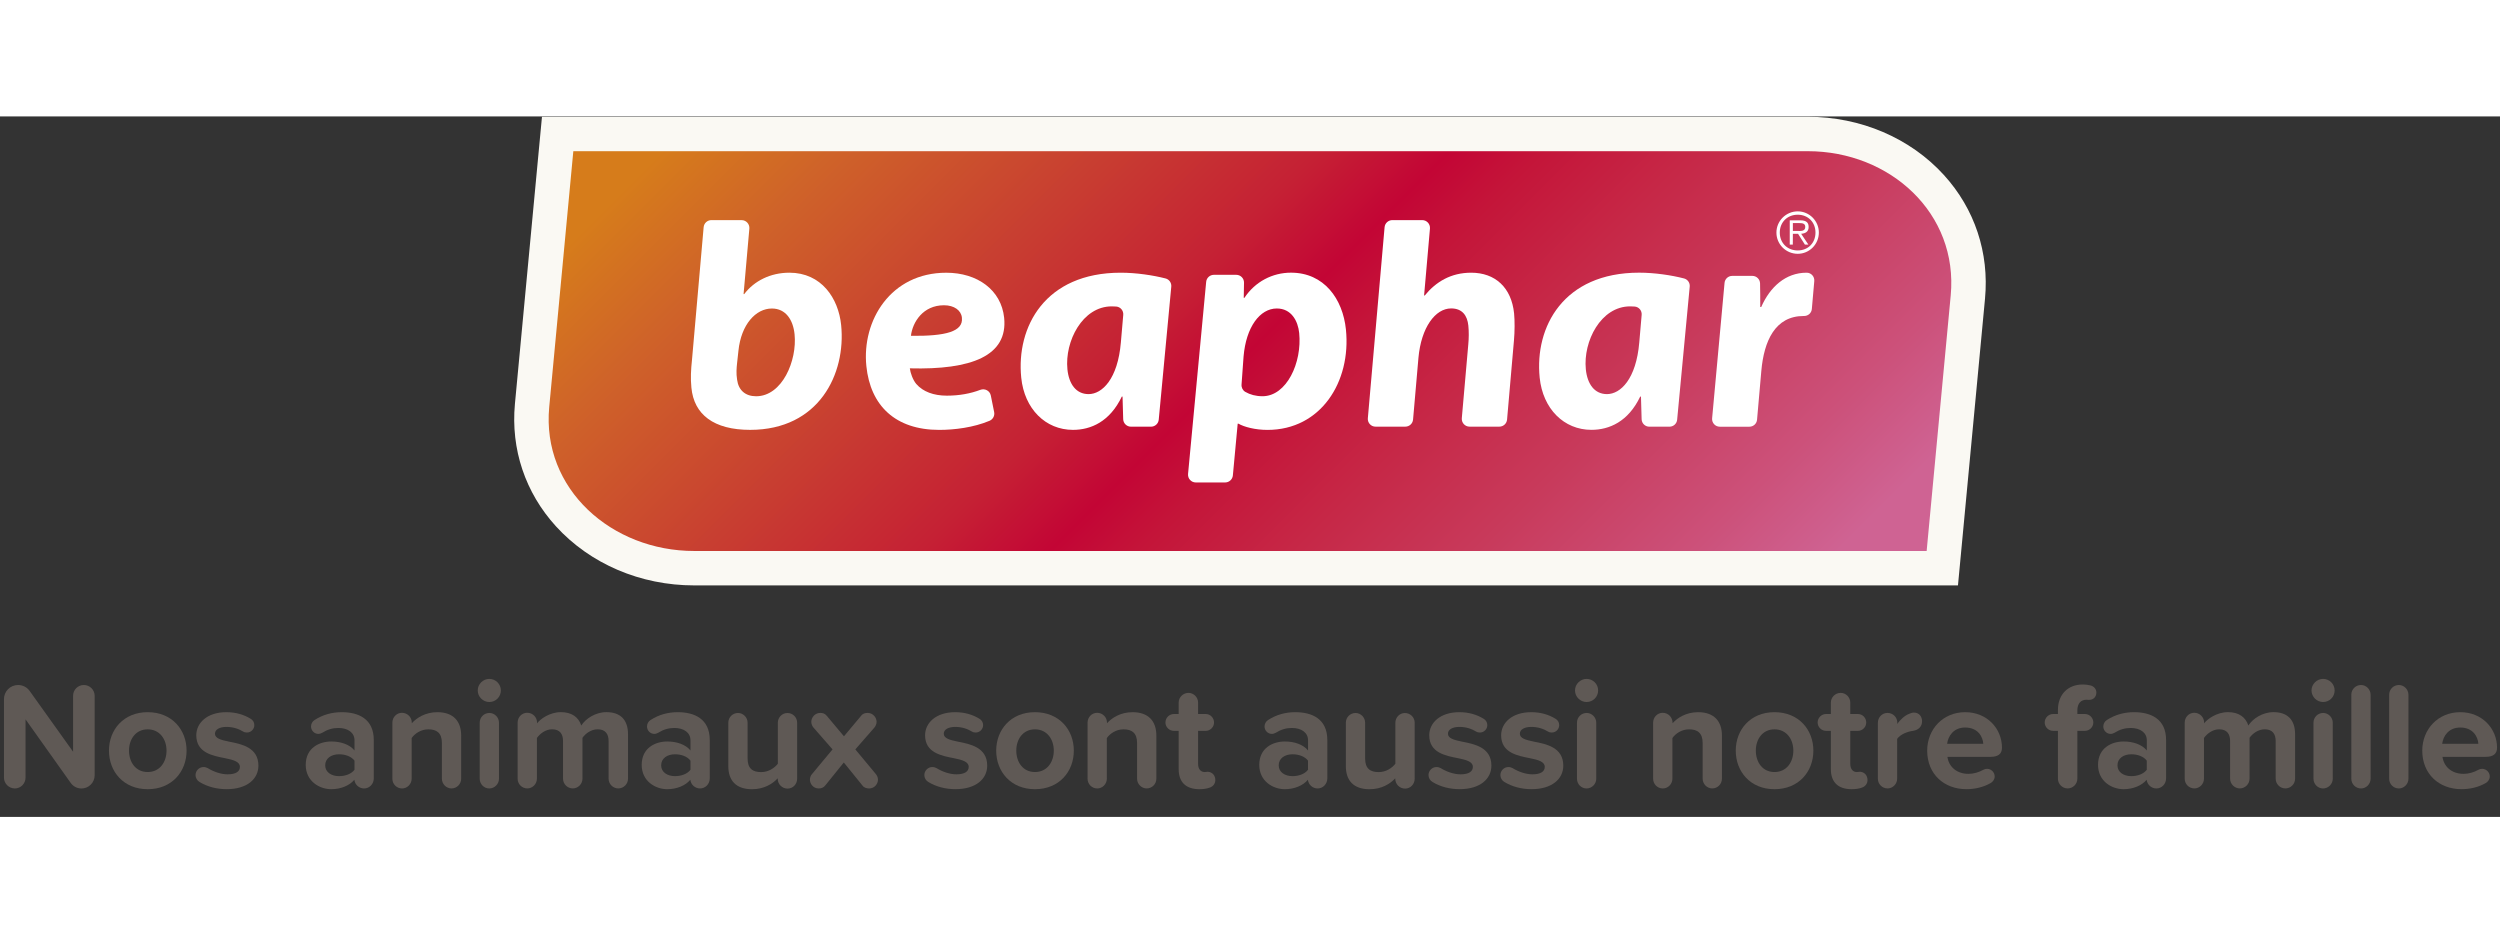 <?xml version="1.0" encoding="UTF-8"?>
<svg enable-background="new 0 0 839.06 235.1"  width="300" height="112" version="1.1" viewBox="0 0 839.06 235.1" xml:space="preserve" xmlns="http://www.w3.org/2000/svg">
<rect x="0" y="0" width="839.06" height="235.1" fill="#333333" stroke="none"/>
<style type="text/css">
	.st0{fill:#FAF9F3;}
	.st1{fill:url(#a);}
	.st2{fill:#FFFFFF;}
	.st3{fill:#5F5955;}
</style>
  <path class="st0" d="m646.63 145.85h-413.65c-27.63 0-51.22-20.76-48.65-48.28l8.09-85.9h414.31c27.64 0 50.56 20.88 47.98 48.4l-8.08 85.78z"/>
  <path class="st0" d="m606.73 0.12h-414.31-10.52l-0.99 10.47-8.09 85.9c-1.42 15.19 3.47 29.77 13.76 41.07 11.48 12.61 28.39 19.84 46.39 19.84h413.65 10.52l0.99-10.47 8.09-85.78c1.44-15.4-3.46-30.14-13.81-41.5-11.3-12.41-27.95-19.53-45.68-19.53z"/>
  <linearGradient id="a" x1="1835.9" x2="2130" y1="-450.8" y2="-156.61" gradientTransform="translate(-1563.4 382.4)" gradientUnits="userSpaceOnUse">
					<stop stop-color="#D67C1B" offset=".05"/>
    <stop stop-color="#CF6329" offset=".149"/>
    <stop stop-color="#C83E31" offset=".303"/>
    <stop stop-color="#C52134" offset=".425"/>
    <stop stop-color="#C30535" offset=".5"/>
    <stop stop-color="#C41539" offset=".552"/>
    <stop stop-color="#C62746" offset=".636"/>
    <stop stop-color="#C83A5B" offset=".743"/>
    <stop stop-color="#CC517A" offset=".867"/>
    <stop stop-color="#CF6393" offset=".95"/>
				</linearGradient>
  <path class="st1" d="m646.63 145.85h-413.65c-27.63 0-51.22-20.76-48.65-48.28l8.09-85.9h414.31c27.64 0 50.56 20.88 47.98 48.4l-8.08 85.78z"/>
  <path class="st2" d="m247.84 78.62c0.91-8.78 5.81-14.15 11.22-14.15 4.64 0 7.13 3.77 7.62 8.66 0.89 8.8-4.14 20.79-12.91 20.79-3.55 0-5.89-1.96-6.38-5.53-0.35-2.17-0.18-4 0-5.65l0.45-4.12zm-9.08-43.82c-1.35 0-2.48 1.03-2.6 2.38l-3.92 44.62c-0.33 3-0.51 6.13-0.19 9.23 0.85 9.03 7.51 14.17 19.72 14.17 23.11 0 32.2-18.81 30.54-35.17-0.91-8.99-6.61-17.58-17.38-17.58-6.35 0-11.82 2.76-15.16 7.19l-0.21-0.01 1.94-21.98c0.13-1.52-1.07-2.84-2.6-2.84l-10.14-0.01z"/>
  <path class="st2" d="m322.84 67.61c0.46 4.57-5.31 6.16-17.11 6.03 0.54-4.61 4.06-10.26 11.1-10.26 3.44 0 5.76 1.74 6 4.13l0.01 0.1zm9.7 26.06c-0.32-1.6-2-2.48-3.53-1.9-3.25 1.23-6.98 1.95-11.22 1.95-4.44 0-8-1.33-10.26-3.91-1.22-1.47-1.98-3.79-2.17-5.26 20.7 0.54 32.95-4.18 31.66-16.96-0.97-9.36-8.99-15.13-19.43-15.13-18.62 0-28.38 16-26.82 31.33 1.35 13.28 9.73 21.42 24.46 21.42 5.1 0 11.52-0.8 16.87-3.05 1.15-0.48 1.81-1.71 1.56-2.93l-1.12-5.56z"/>
  <path class="st2" d="m459.08 101.3 5.62-64.12c0.12-1.35 1.25-2.38 2.6-2.38h10.03c1.53 0 2.73 1.31 2.6 2.83l-1.97 22.46 0.21 0.02c3.77-4.63 8.84-7.66 15.59-7.66 8.05 0 13.53 4.97 14.41 13.69 0.24 2.39 0.22 6.22-0.05 9.09l-2.31 26.51c-0.12 1.35-1.24 2.38-2.6 2.38h-9.99c-1.53 0-2.73-1.31-2.6-2.83l2.18-24.83c0.18-1.97 0.23-4.13 0.01-6.26-0.34-3.33-2-5.76-5.78-5.76-5.29 0-10.04 6.38-10.96 16.54l-1.81 20.76c-0.12 1.35-1.24 2.38-2.6 2.38h-10c-1.51 0.01-2.71-1.3-2.58-2.82z"/>
  <path class="st2" d="m603.36 44.98c-3.48 0-6.02-2.5-6.02-6 0-3.47 2.54-5.99 6.02-5.99 3.46 0 5.96 2.51 5.96 5.99 0 3.5-2.5 6-5.96 6m0 1.13c3.91 0 7.09-3.19 7.09-7.13 0-3.91-3.18-7.12-7.09-7.12-3.94 0-7.15 3.21-7.15 7.12-0.01 3.93 3.2 7.13 7.15 7.13m-1.63-6.72h1.74l2.29 3.62h1.17l-2.42-3.62c1.42-0.11 2.51-0.69 2.51-2.27 0-1.46-0.72-2.25-2.84-2.25h-3.5v8.14h1.03l0.02-3.62zm0-0.94v-2.65h2.23c0.99 0 1.93 0.15 1.93 1.29 0 1.54-1.59 1.35-2.73 1.35h-1.43z"/>
  <path class="st2" d="m390.82 81.41s1.69-17.97 2.29-24.27c0.12-1.27-0.69-2.44-1.92-2.76-4.22-1.08-9.84-1.93-15.06-1.93-25.41 0-35.1 18.2-33.38 35.23 1.06 10.47 8.14 17.52 17.36 17.52 6.02 0 12.37-2.75 16.39-11.16h0.25c0.07 2.69 0.13 5.26 0.22 7.6 0.06 1.4 1.21 2.49 2.61 2.49h6.73c1.34 0 2.47-1.02 2.59-2.36l1.92-20.36zm-14.63-5.56c-1.04 12.3-6.29 17.35-10.84 17.35-4.2 0-6.61-3.4-7.1-8.35-0.93-9.36 5.03-21.1 14.88-21.1 0.52 0 1.02 0.02 1.5 0.06 1.43 0.11 2.49 1.38 2.36 2.81l-0.8 9.23z"/>
  <path class="st2" d="m567.11 57.12c0.12-1.26-0.68-2.42-1.9-2.74-4.22-1.09-9.85-1.94-15.08-1.94-25.41 0-35.1 18.2-33.38 35.23 1.06 10.47 8.14 17.52 17.36 17.52 6.01 0 12.37-2.75 16.38-11.16h0.26c0.07 2.7 0.13 5.28 0.22 7.63 0.06 1.39 1.2 2.47 2.58 2.47h6.77c1.33 0 2.45-1.01 2.57-2.34l4.22-44.67zm-16.93 18.73c-1.04 12.3-6.3 17.35-10.84 17.35-4.2 0-6.61-3.4-7.1-8.35-0.93-9.36 5.03-21.1 14.88-21.1 0.53 0 1.03 0.02 1.51 0.06 1.43 0.11 2.48 1.38 2.35 2.8l-0.8 9.24z"/>
  <path class="st2" d="m451.73 71.55c-1.05-10.33-7.35-19.11-18.44-19.11-6.22 0-12.02 3-15.65 8.46h-0.21l0.09-5.09c0.03-1.46-1.15-2.65-2.61-2.65h-7.5c-1.34 0-2.47 1.02-2.59 2.36l-6.08 64.48c-0.14 1.53 1.06 2.85 2.59 2.85h9.85c1.35 0 2.47-1.02 2.6-2.36l1.62-17.38h0.23c1.9 1.1 5.62 2.1 9.77 2.1 17.89 0 28.11-16.12 26.33-33.66zm-28 22.36c-2.28 0-4.19-0.54-5.78-1.46-0.85-0.49-1.33-1.45-1.26-2.44l0.68-9.44c0.84-9.9 5.49-16.11 11.16-16.11 4.9 0 7.1 4.21 7.51 8.23 1.01 9.93-4.21 21.22-12.31 21.22z"/>
  <path class="st2" d="m606.34 52.45c-7.05 0-12.28 4.79-15.23 11.51h-0.33c0.02-2.71-0.01-5.32-0.06-7.91-0.03-1.4-1.18-2.53-2.58-2.53h-6.77c-1.33 0-2.45 1.02-2.57 2.35l-4.17 45.45c-0.14 1.51 1.05 2.82 2.57 2.82h9.94c1.34 0 2.46-1.02 2.57-2.36l1.44-16.42c0.89-9.93 4.58-18.38 14.22-18.38h0.13c1.35 0.01 2.49-1.01 2.6-2.35l0.82-9.37c0.13-1.5-1.04-2.81-2.55-2.81h-0.03z"/>
  <path class="st3" d="m23.71 223.66-15.14-21.31v19.58c0 1.94-1.58 3.62-3.57 3.62-2.04 0-3.67-1.68-3.67-3.62v-26.36c0-2.6 2.09-4.74 4.74-4.74 1.58 0 3.01 0.76 3.88 1.99l14.58 20.4v-18.77c0-1.99 1.58-3.62 3.62-3.62 1.99 0 3.62 1.63 3.62 3.62v26.67c0 2.45-1.99 4.44-4.44 4.44-1.48-0.01-2.8-0.73-3.62-1.9z"/>
  <path class="st3" d="m36.57 212.85c0-6.99 4.9-12.9 13-12.9 8.16 0 13.05 5.92 13.05 12.9 0 7.04-4.9 12.95-13.05 12.95-8.11 0-13-5.91-13-12.95zm19.32 0c0-3.82-2.29-7.14-6.32-7.14s-6.27 3.31-6.27 7.14c0 3.88 2.24 7.19 6.27 7.19s6.32-3.31 6.32-7.19z"/>
  <path class="st3" d="m65.63 221.06c0-1.48 1.22-2.7 2.7-2.7 0.51 0 0.97 0.15 1.38 0.36 1.99 1.22 4.44 2.09 6.68 2.09 2.8 0 4.13-0.97 4.13-2.5 0-1.73-2.14-2.35-4.95-2.91-4.23-0.82-9.69-1.84-9.69-7.7 0-4.13 3.62-7.75 10.1-7.75 3.16 0 5.86 0.82 8.11 2.19 0.77 0.41 1.27 1.22 1.27 2.14 0 1.38-1.12 2.5-2.5 2.5-0.41 0-0.92-0.1-1.22-0.31-1.58-0.97-3.52-1.58-5.61-1.58-2.35 0-3.88 0.87-3.88 2.29 0 1.53 1.94 2.09 4.69 2.65 4.23 0.82 9.89 1.94 9.89 8.06 0 4.49-3.82 7.9-10.66 7.9-3.31 0-6.48-0.82-9.08-2.4-0.79-0.44-1.36-1.36-1.36-2.33z"/>
  <path class="st3" d="m125.45 209.28v12.9c0 1.84-1.43 3.37-3.26 3.37-1.63 0-3.06-1.22-3.26-2.91-1.63 1.94-4.54 3.16-7.75 3.16-3.93 0-8.57-2.65-8.57-8.16 0-5.76 4.64-7.85 8.57-7.85 3.26 0 6.17 1.02 7.8 3.01v-3.42c0-2.5-2.14-4.13-5.41-4.13-1.94 0-3.67 0.51-5.46 1.63-0.36 0.2-0.82 0.36-1.27 0.36-1.33 0-2.45-1.12-2.45-2.5 0-0.92 0.51-1.73 1.17-2.14 2.8-1.84 5.97-2.65 9.13-2.65 5.61 0 10.76 2.24 10.76 9.33zm-6.47 10v-3.06c-1.07-1.43-3.11-2.14-5.2-2.14-2.55 0-4.64 1.33-4.64 3.72 0 2.29 2.09 3.62 4.64 3.62 2.09 0 4.13-0.72 5.2-2.14z"/>
  <path class="st3" d="m154.78 207.8v14.48c0 1.78-1.43 3.26-3.26 3.26-1.73 0-3.21-1.48-3.21-3.26v-11.98c0-3.42-1.78-4.59-4.54-4.59-2.55 0-4.54 1.43-5.61 2.91v13.67c0 1.78-1.48 3.26-3.21 3.26-1.84 0-3.26-1.48-3.26-3.26v-18.82c0-1.84 1.43-3.31 3.21-3.31 1.84 0 3.31 1.48 3.31 3.31v0.2c1.58-1.79 4.54-3.72 8.57-3.72 5.4 0 8 3.06 8 7.85z"/>
  <path class="st3" d="m160.34 192.66c0-2.14 1.78-3.88 3.88-3.88 2.14 0 3.88 1.73 3.88 3.88s-1.73 3.88-3.88 3.88c-2.09-0.01-3.88-1.74-3.88-3.88zm0.66 29.63v-18.82c0-1.79 1.43-3.26 3.26-3.26 1.73 0 3.21 1.48 3.21 3.26v18.82c0 1.78-1.48 3.26-3.26 3.26s-3.21-1.48-3.21-3.26z"/>
  <path class="st3" d="m210.78 207.39v14.89c0 1.78-1.48 3.26-3.26 3.26-1.79 0-3.26-1.48-3.26-3.26v-12.65c0-2.29-1.02-3.93-3.67-3.93-2.29 0-4.18 1.53-5.1 2.86v13.72c0 1.78-1.48 3.26-3.26 3.26s-3.26-1.48-3.26-3.26v-12.65c0-2.29-1.02-3.93-3.67-3.93-2.24 0-4.13 1.53-5.1 2.91v13.67c0 1.78-1.48 3.26-3.21 3.26-1.84 0-3.26-1.48-3.26-3.26v-18.82c0-1.84 1.43-3.31 3.21-3.31 1.84 0 3.31 1.48 3.31 3.31v0.25c1.07-1.48 4.28-3.77 8.01-3.77 3.62 0 5.92 1.68 6.83 4.49 1.43-2.24 4.69-4.49 8.46-4.49 4.52 0.01 7.23 2.41 7.23 7.45z"/>
  <path class="st3" d="m238.21 209.28v12.9c0 1.84-1.43 3.37-3.26 3.37-1.63 0-3.06-1.22-3.26-2.91-1.63 1.94-4.54 3.16-7.75 3.16-3.93 0-8.57-2.65-8.57-8.16 0-5.76 4.64-7.85 8.57-7.85 3.26 0 6.17 1.02 7.8 3.01v-3.42c0-2.5-2.14-4.13-5.41-4.13-1.94 0-3.67 0.51-5.46 1.63-0.36 0.2-0.82 0.36-1.27 0.36-1.33 0-2.45-1.12-2.45-2.5 0-0.92 0.51-1.73 1.17-2.14 2.8-1.84 5.97-2.65 9.13-2.65 5.61 0 10.76 2.24 10.76 9.33zm-6.47 10v-3.06c-1.07-1.43-3.11-2.14-5.2-2.14-2.55 0-4.64 1.33-4.64 3.72 0 2.29 2.09 3.62 4.64 3.62 2.09 0 4.13-0.72 5.2-2.14z"/>
  <path class="st3" d="m267.54 203.47v18.82c0 1.84-1.43 3.31-3.21 3.31-1.84 0-3.31-1.48-3.31-3.31v-0.15c-1.68 1.84-4.59 3.67-8.62 3.67-5.41 0-7.96-2.96-7.96-7.75v-14.58c0-1.79 1.43-3.26 3.26-3.26 1.73 0 3.21 1.48 3.21 3.26v12.04c0 3.42 1.78 4.54 4.54 4.54 2.5 0 4.49-1.38 5.61-2.8v-13.77c0-1.79 1.43-3.26 3.21-3.26 1.79-0.03 3.27 1.45 3.27 3.24z"/>
  <path class="st3" d="m294.67 222.59c0 1.38-1.12 2.96-2.96 2.96-0.82 0-1.73-0.25-2.24-0.97l-6.27-7.75-6.17 7.65c-0.61 0.82-1.43 1.07-2.24 1.07-1.89 0-2.96-1.58-2.96-2.96 0-0.76 0.31-1.48 0.76-1.94l6.83-8.21-6.37-7.29c-0.41-0.46-0.76-1.22-0.76-1.94 0-1.53 1.27-3.01 3.01-3.01 0.76 0 1.53 0.15 2.19 0.97l5.76 6.88 5.76-6.88c0.61-0.82 1.43-0.97 2.19-0.97 1.73 0 3.01 1.48 3.01 3.01 0 0.71-0.36 1.48-0.77 1.94l-6.37 7.29 6.83 8.21c0.41 0.46 0.77 1.18 0.77 1.94z"/>
  <path class="st3" d="m310.23 221.06c0-1.48 1.22-2.7 2.7-2.7 0.51 0 0.97 0.15 1.38 0.36 1.99 1.22 4.44 2.09 6.68 2.09 2.8 0 4.13-0.97 4.13-2.5 0-1.73-2.14-2.35-4.95-2.91-4.23-0.82-9.69-1.84-9.69-7.7 0-4.13 3.62-7.75 10.1-7.75 3.16 0 5.86 0.82 8.11 2.19 0.76 0.41 1.27 1.22 1.27 2.14 0 1.38-1.12 2.5-2.5 2.5-0.41 0-0.92-0.1-1.22-0.31-1.58-0.97-3.52-1.58-5.61-1.58-2.35 0-3.88 0.87-3.88 2.29 0 1.53 1.94 2.09 4.69 2.65 4.23 0.82 9.89 1.94 9.89 8.06 0 4.49-3.82 7.9-10.66 7.9-3.32 0-6.48-0.82-9.08-2.4-0.8-0.44-1.36-1.36-1.36-2.33z"/>
  <path class="st3" d="m334.35 212.85c0-6.99 4.9-12.9 13-12.9 8.16 0 13.05 5.92 13.05 12.9 0 7.04-4.9 12.95-13.05 12.95-8.1 0-13-5.91-13-12.95zm19.33 0c0-3.82-2.29-7.14-6.32-7.14s-6.27 3.31-6.27 7.14c0 3.88 2.24 7.19 6.27 7.19s6.32-3.31 6.32-7.19z"/>
  <path class="st3" d="m388.1 207.8v14.48c0 1.78-1.43 3.26-3.26 3.26-1.73 0-3.21-1.48-3.21-3.26v-11.98c0-3.42-1.78-4.59-4.54-4.59-2.55 0-4.54 1.43-5.61 2.91v13.67c0 1.78-1.48 3.26-3.21 3.26-1.84 0-3.26-1.48-3.26-3.26v-18.82c0-1.84 1.43-3.31 3.21-3.31 1.84 0 3.31 1.48 3.31 3.31v0.2c1.58-1.79 4.54-3.72 8.57-3.72 5.4 0 8 3.06 8 7.85z"/>
  <path class="st3" d="m407.89 222.74c0 1.27-0.82 2.19-1.94 2.55-0.87 0.31-1.99 0.51-3.37 0.51-4.54 0-6.99-2.35-6.99-6.73v-12.85h-1.58c-1.58 0-2.86-1.28-2.86-2.8 0-1.58 1.27-2.86 2.86-2.86h1.58v-3.83c0-1.78 1.48-3.26 3.31-3.26 1.73 0 3.21 1.48 3.21 3.26v3.83h2.55c1.53 0 2.8 1.27 2.8 2.86 0 1.53-1.28 2.8-2.8 2.8h-2.55v11.12c0 1.53 0.76 2.7 2.19 2.7 0.46 0 0.77-0.1 1.07-0.1 1.55 0.1 2.52 1.27 2.52 2.8z"/>
  <path class="st3" d="m445.48 209.28v12.9c0 1.84-1.43 3.37-3.26 3.37-1.63 0-3.06-1.22-3.26-2.91-1.63 1.94-4.54 3.16-7.75 3.16-3.93 0-8.57-2.65-8.57-8.16 0-5.76 4.64-7.85 8.57-7.85 3.26 0 6.17 1.02 7.8 3.01v-3.42c0-2.5-2.14-4.13-5.41-4.13-1.94 0-3.67 0.51-5.46 1.63-0.36 0.2-0.82 0.36-1.28 0.36-1.33 0-2.45-1.12-2.45-2.5 0-0.92 0.51-1.73 1.17-2.14 2.8-1.84 5.97-2.65 9.13-2.65 5.62 0 10.77 2.24 10.77 9.33zm-6.48 10v-3.06c-1.07-1.43-3.11-2.14-5.2-2.14-2.55 0-4.64 1.33-4.64 3.72 0 2.29 2.09 3.62 4.64 3.62 2.09 0 4.13-0.72 5.2-2.14z"/>
  <path class="st3" d="m474.8 203.47v18.82c0 1.84-1.43 3.31-3.21 3.31-1.84 0-3.31-1.48-3.31-3.31v-0.15c-1.68 1.84-4.59 3.67-8.62 3.67-5.41 0-7.96-2.96-7.96-7.75v-14.58c0-1.79 1.43-3.26 3.26-3.26 1.73 0 3.21 1.48 3.21 3.26v12.04c0 3.42 1.78 4.54 4.54 4.54 2.5 0 4.49-1.38 5.61-2.8v-13.77c0-1.79 1.43-3.26 3.21-3.26s3.27 1.45 3.27 3.24z"/>
  <path class="st3" d="m479.44 221.06c0-1.48 1.22-2.7 2.7-2.7 0.51 0 0.97 0.15 1.38 0.36 1.99 1.22 4.44 2.09 6.68 2.09 2.8 0 4.13-0.97 4.13-2.5 0-1.73-2.14-2.35-4.95-2.91-4.23-0.82-9.69-1.84-9.69-7.7 0-4.13 3.62-7.75 10.1-7.75 3.16 0 5.87 0.82 8.11 2.19 0.76 0.41 1.28 1.22 1.28 2.14 0 1.38-1.12 2.5-2.5 2.5-0.41 0-0.92-0.1-1.22-0.31-1.58-0.97-3.52-1.58-5.61-1.58-2.35 0-3.88 0.87-3.88 2.29 0 1.53 1.94 2.09 4.69 2.65 4.23 0.82 9.89 1.94 9.89 8.06 0 4.49-3.83 7.9-10.66 7.9-3.31 0-6.48-0.82-9.08-2.4-0.81-0.44-1.37-1.36-1.37-2.33z"/>
  <path class="st3" d="m503.57 221.06c0-1.48 1.22-2.7 2.7-2.7 0.51 0 0.97 0.15 1.38 0.36 1.99 1.22 4.44 2.09 6.68 2.09 2.8 0 4.13-0.97 4.13-2.5 0-1.73-2.14-2.35-4.95-2.91-4.23-0.82-9.69-1.84-9.69-7.7 0-4.13 3.62-7.75 10.1-7.75 3.16 0 5.87 0.82 8.11 2.19 0.76 0.41 1.28 1.22 1.28 2.14 0 1.38-1.12 2.5-2.5 2.5-0.41 0-0.92-0.1-1.22-0.31-1.58-0.97-3.52-1.58-5.61-1.58-2.35 0-3.88 0.87-3.88 2.29 0 1.53 1.94 2.09 4.69 2.65 4.23 0.82 9.89 1.94 9.89 8.06 0 4.49-3.83 7.9-10.66 7.9-3.31 0-6.48-0.82-9.08-2.4-0.81-0.44-1.37-1.36-1.37-2.33z"/>
  <path class="st3" d="m528.61 192.66c0-2.14 1.79-3.88 3.88-3.88 2.14 0 3.88 1.73 3.88 3.88s-1.73 3.88-3.88 3.88c-2.1-0.01-3.88-1.74-3.88-3.88zm0.66 29.63v-18.82c0-1.79 1.43-3.26 3.26-3.26 1.73 0 3.21 1.48 3.21 3.26v18.82c0 1.78-1.48 3.26-3.26 3.26s-3.21-1.48-3.21-3.26z"/>
  <path class="st3" d="m577.92 207.8v14.48c0 1.78-1.43 3.26-3.26 3.26-1.73 0-3.21-1.48-3.21-3.26v-11.98c0-3.42-1.79-4.59-4.54-4.59-2.55 0-4.54 1.43-5.61 2.91v13.67c0 1.78-1.48 3.26-3.21 3.26-1.84 0-3.26-1.48-3.26-3.26v-18.82c0-1.84 1.43-3.31 3.21-3.31 1.83 0 3.31 1.48 3.31 3.31v0.2c1.58-1.79 4.54-3.72 8.57-3.72 5.4 0 8 3.06 8 7.85z"/>
  <path class="st3" d="m582.56 212.85c0-6.99 4.9-12.9 13-12.9 8.16 0 13.05 5.92 13.05 12.9 0 7.04-4.9 12.95-13.05 12.95-8.1 0-13-5.91-13-12.95zm19.33 0c0-3.82-2.29-7.14-6.32-7.14s-6.27 3.31-6.27 7.14c0 3.88 2.24 7.19 6.27 7.19s6.32-3.31 6.32-7.19z"/>
  <path class="st3" d="m626.78 222.74c0 1.27-0.82 2.19-1.94 2.55-0.87 0.31-1.99 0.51-3.37 0.51-4.54 0-6.99-2.35-6.99-6.73v-12.85h-1.58c-1.58 0-2.86-1.28-2.86-2.8 0-1.58 1.28-2.86 2.86-2.86h1.58v-3.83c0-1.78 1.48-3.26 3.31-3.26 1.73 0 3.21 1.48 3.21 3.26v3.83h2.55c1.53 0 2.8 1.27 2.8 2.86 0 1.53-1.27 2.8-2.8 2.8h-2.55v11.12c0 1.53 0.77 2.7 2.19 2.7 0.46 0 0.76-0.1 1.07-0.1 1.55 0.1 2.52 1.27 2.52 2.8z"/>
  <path class="st3" d="m645.09 203.01c0 1.58-1.02 2.91-3.06 3.21-1.68 0.2-4.23 1.12-5.3 2.7v13.36c0 1.78-1.48 3.26-3.21 3.26-1.84 0-3.26-1.48-3.26-3.26v-18.77c0-1.84 1.43-3.31 3.21-3.31 1.83 0 3.31 1.43 3.31 3.26l-0.05 0.46c1.07-1.48 2.55-2.86 4.03-3.42 0.61-0.25 1.07-0.41 1.63-0.41 1.73 0.01 2.7 1.34 2.7 2.92z"/>
  <path class="st3" d="m659.57 199.95c7.34 0 12.34 5.51 12.34 11.93 0 2.14-1.38 3.06-3.83 3.06h-14.48c0.41 3.11 2.91 5.71 7.09 5.71 1.63 0 3.47-0.51 5-1.38 0.36-0.2 0.76-0.31 1.22-0.31 1.38 0 2.55 1.17 2.55 2.55 0 0.97-0.56 1.78-1.38 2.24-2.4 1.38-5.25 2.04-8.11 2.04-7.5 0-13.16-5.05-13.16-12.95 0.01-7.13 5.27-12.89 12.76-12.89zm-6.07 10.61h12.14c-0.15-2.35-1.79-5.46-6.07-5.46-4.03 0-5.76 3.01-6.07 5.46z"/>
  <path class="st3" d="m697.21 199.34v1.22h2.5c1.58 0 2.86 1.27 2.86 2.86 0 1.53-1.28 2.8-2.86 2.8h-2.5v16.06c0 1.78-1.48 3.26-3.26 3.26s-3.26-1.48-3.26-3.26v-16.06h-1.58c-1.58 0-2.86-1.28-2.86-2.8 0-1.58 1.27-2.86 2.86-2.86h1.58v-1.33c0-5.35 3.47-8.57 8.31-8.57 0.92 0 1.78 0.1 2.6 0.31 1.12 0.26 1.99 1.17 1.99 2.4 0 1.38-0.97 2.5-2.5 2.45-0.26 0-0.61-0.05-0.82-0.05-1.84 0-3.06 1.22-3.06 3.57z"/>
  <path class="st3" d="m726.99 209.28v12.9c0 1.84-1.43 3.37-3.26 3.37-1.63 0-3.06-1.22-3.26-2.91-1.63 1.94-4.54 3.16-7.75 3.16-3.93 0-8.57-2.65-8.57-8.16 0-5.76 4.64-7.85 8.57-7.85 3.26 0 6.17 1.02 7.8 3.01v-3.42c0-2.5-2.14-4.13-5.41-4.13-1.94 0-3.67 0.51-5.46 1.63-0.36 0.2-0.82 0.36-1.28 0.36-1.33 0-2.45-1.12-2.45-2.5 0-0.92 0.51-1.73 1.17-2.14 2.8-1.84 5.97-2.65 9.13-2.65 5.62 0 10.77 2.24 10.77 9.33zm-6.48 10v-3.06c-1.07-1.43-3.11-2.14-5.2-2.14-2.55 0-4.64 1.33-4.64 3.72 0 2.29 2.09 3.62 4.64 3.62 2.09 0 4.13-0.72 5.2-2.14z"/>
  <path class="st3" d="m770.29 207.39v14.89c0 1.78-1.48 3.26-3.26 3.26-1.79 0-3.26-1.48-3.26-3.26v-12.65c0-2.29-1.02-3.93-3.67-3.93-2.29 0-4.18 1.53-5.1 2.86v13.72c0 1.78-1.48 3.26-3.26 3.26s-3.26-1.48-3.26-3.26v-12.65c0-2.29-1.02-3.93-3.67-3.93-2.24 0-4.13 1.53-5.1 2.91v13.67c0 1.78-1.48 3.26-3.21 3.26-1.84 0-3.26-1.48-3.26-3.26v-18.82c0-1.84 1.43-3.31 3.21-3.31 1.83 0 3.31 1.48 3.31 3.31v0.25c1.07-1.48 4.28-3.77 8.01-3.77 3.62 0 5.92 1.68 6.83 4.49 1.43-2.24 4.69-4.49 8.47-4.49 4.52 0.01 7.22 2.41 7.22 7.45z"/>
  <path class="st3" d="m775.8 192.66c0-2.14 1.79-3.88 3.88-3.88 2.14 0 3.88 1.73 3.88 3.88s-1.73 3.88-3.88 3.88c-2.09-0.01-3.88-1.74-3.88-3.88zm0.66 29.63v-18.82c0-1.79 1.43-3.26 3.26-3.26 1.73 0 3.21 1.48 3.21 3.26v18.82c0 1.78-1.48 3.26-3.26 3.26s-3.21-1.48-3.21-3.26z"/>
  <path class="st3" d="m789.16 222.29v-28.2c0-1.79 1.43-3.26 3.26-3.26 1.73 0 3.21 1.48 3.21 3.26v28.2c0 1.78-1.48 3.26-3.21 3.26-1.83 0-3.26-1.48-3.26-3.26z"/>
  <path class="st3" d="m801.86 222.29v-28.2c0-1.79 1.43-3.26 3.26-3.26 1.73 0 3.21 1.48 3.21 3.26v28.2c0 1.78-1.48 3.26-3.21 3.26-1.83 0-3.26-1.48-3.26-3.26z"/>
  <path class="st3" d="m825.73 199.95c7.34 0 12.34 5.51 12.34 11.93 0 2.14-1.38 3.06-3.83 3.06h-14.48c0.41 3.11 2.91 5.71 7.09 5.71 1.63 0 3.47-0.51 5-1.38 0.36-0.2 0.76-0.31 1.22-0.31 1.38 0 2.55 1.17 2.55 2.55 0 0.97-0.56 1.78-1.38 2.24-2.4 1.38-5.25 2.04-8.11 2.04-7.5 0-13.16-5.05-13.16-12.95 0.01-7.13 5.26-12.89 12.76-12.89zm-6.07 10.61h12.14c-0.15-2.35-1.79-5.46-6.07-5.46-4.03 0-5.77 3.01-6.07 5.46z"/>
</svg>
